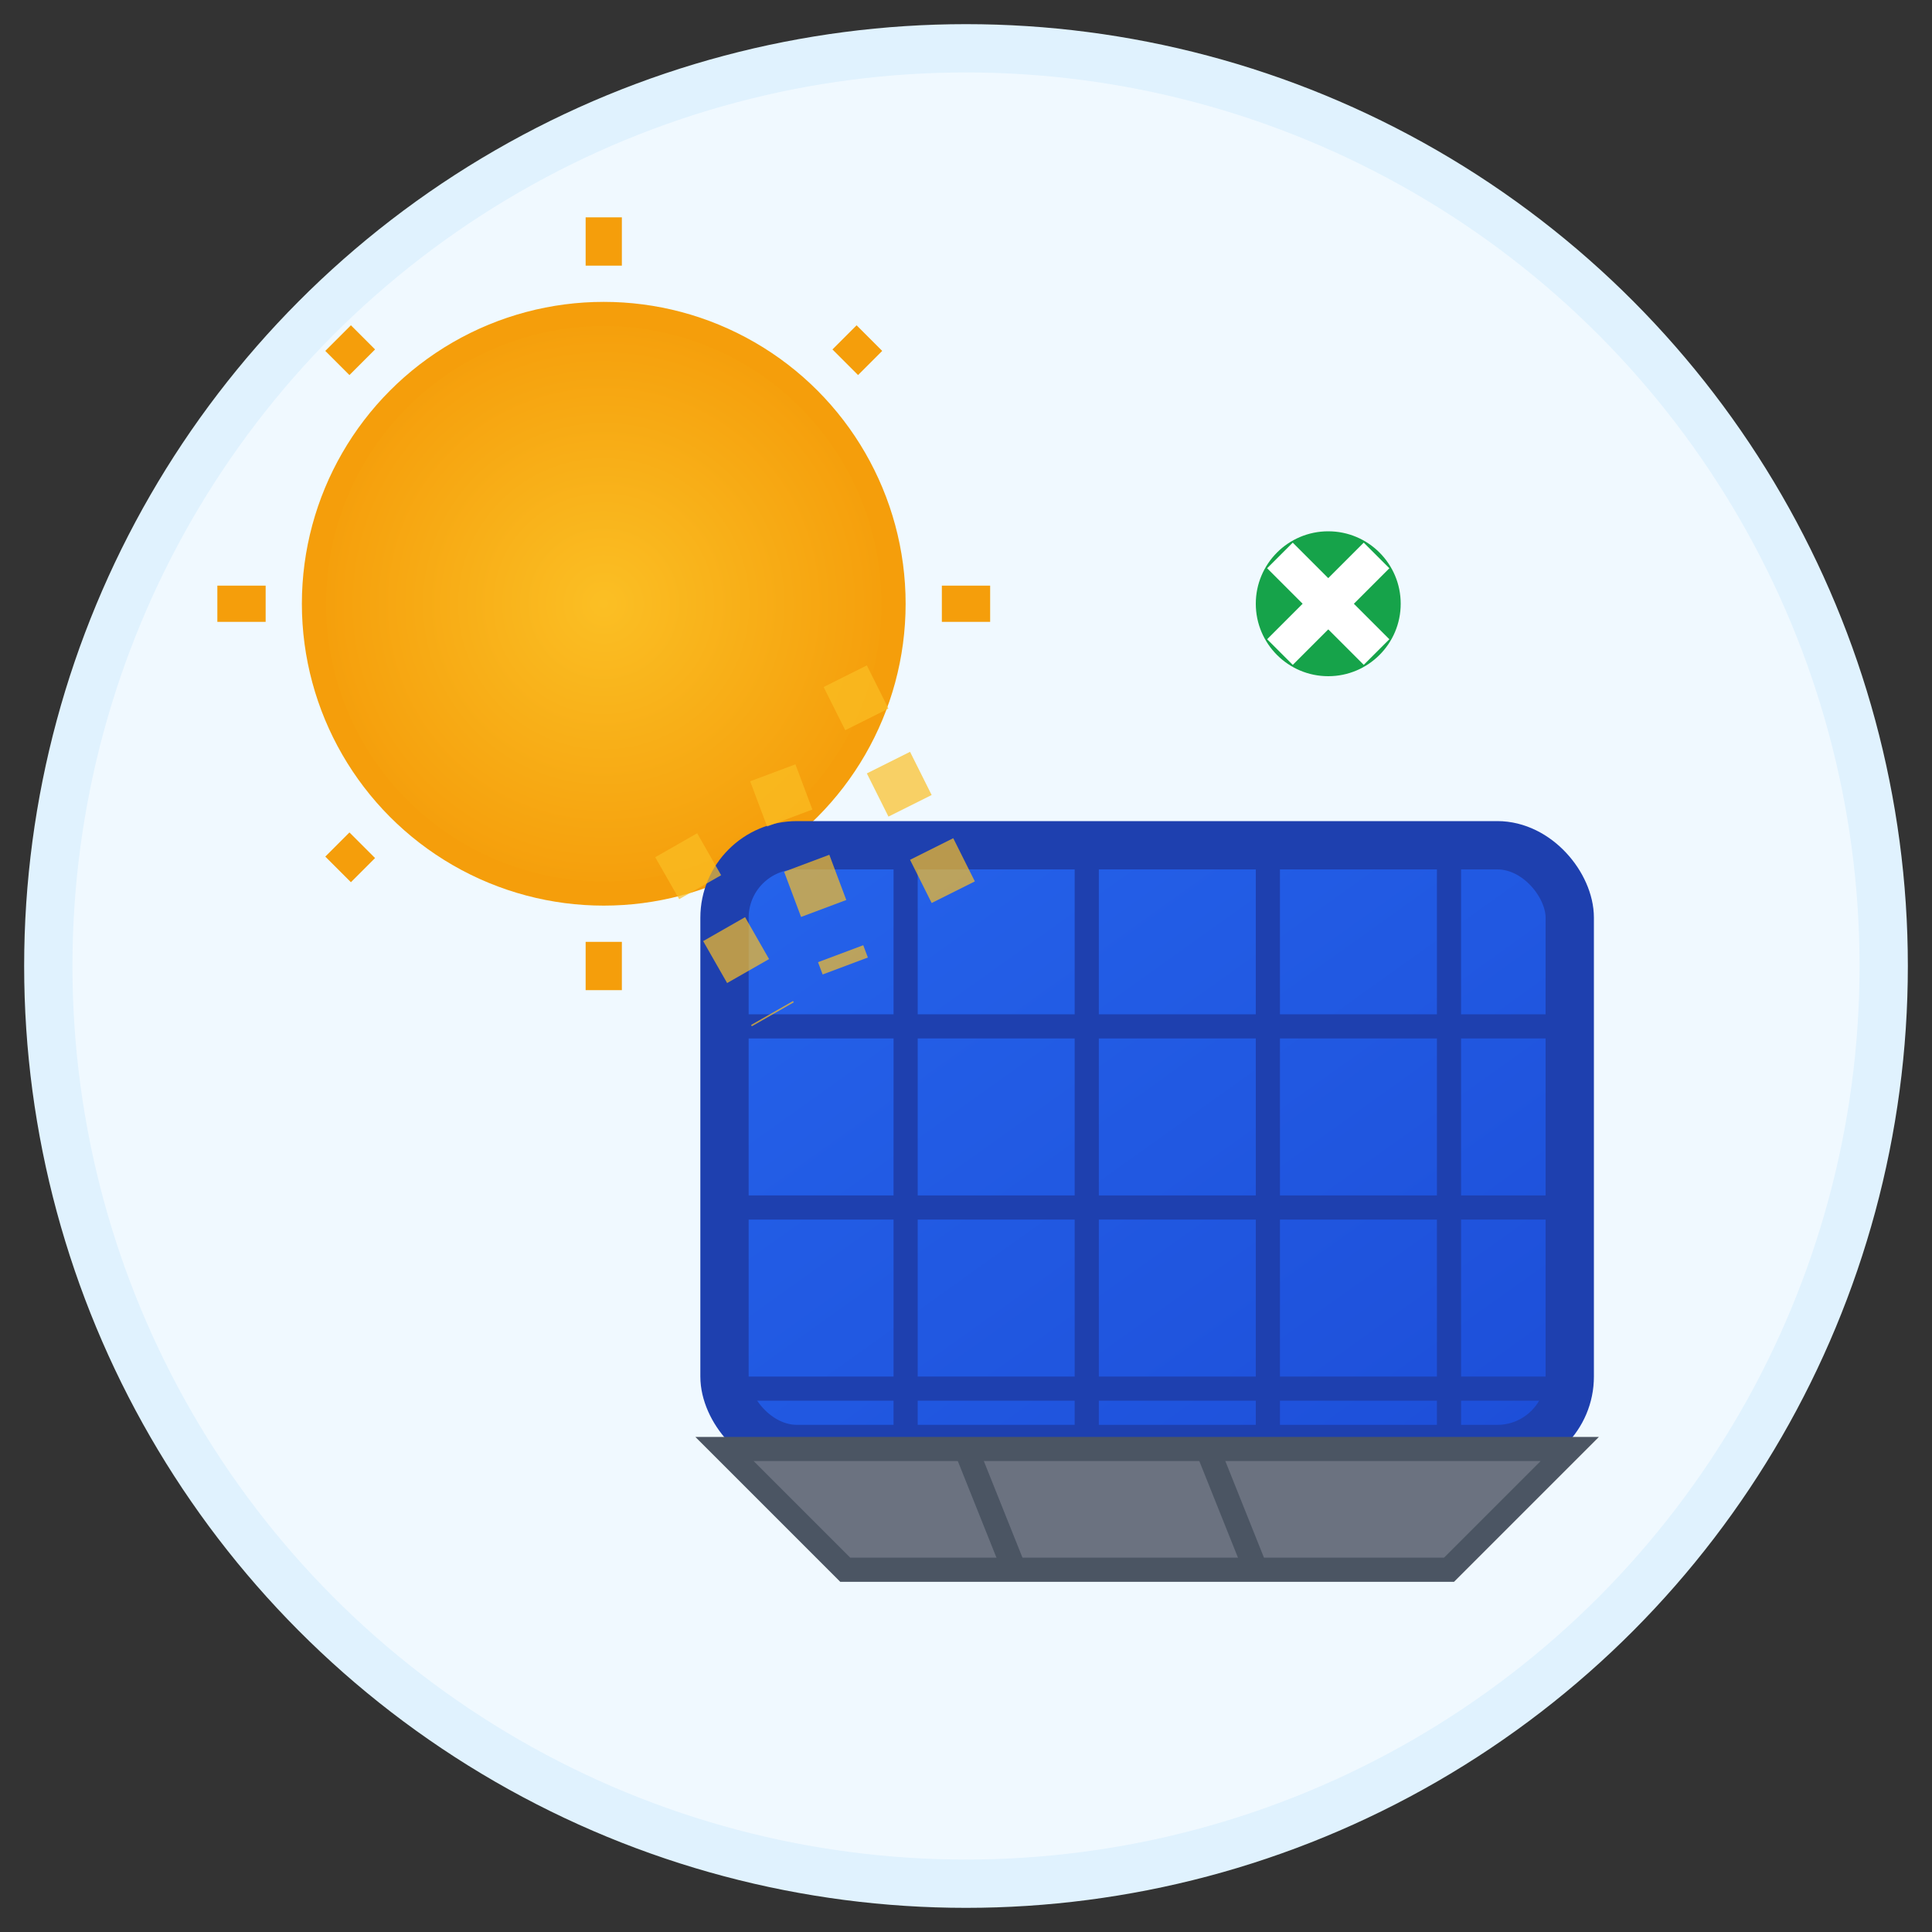 <svg width="80" height="80" viewBox="0 0 80 80" xmlns="http://www.w3.org/2000/svg">
  <rect x="0" y="0" width="80" height="80" fill="#333333" stroke="none"/>
  <defs>
    <linearGradient id="solarGradient" x1="0%" y1="0%" x2="100%" y2="100%">
      <stop offset="0%" style="stop-color:#2563eb;stop-opacity:1" />
      <stop offset="100%" style="stop-color:#1d4ed8;stop-opacity:1" />
    </linearGradient>
    <radialGradient id="sunGradient" cx="50%" cy="50%" r="50%">
      <stop offset="0%" style="stop-color:#fbbf24;stop-opacity:1" />
      <stop offset="100%" style="stop-color:#f59e0b;stop-opacity:1" />
    </radialGradient>
  </defs>
  
  <!-- Background circle -->
  <circle cx="40" cy="40" r="38" fill="#f0f9ff" stroke="#e0f2fe" stroke-width="2"/>
  
  <!-- Sun -->
  <circle cx="25" cy="25" r="12" fill="url(#sunGradient)" stroke="#f59e0b" stroke-width="1"/>
  <g transform="translate(25, 25)">
    <line x1="-16" y1="0" x2="-14" y2="0" stroke="#f59e0b" stroke-width="1.5"/>
    <line x1="14" y1="0" x2="16" y2="0" stroke="#f59e0b" stroke-width="1.5"/>
    <line x1="0" y1="-16" x2="0" y2="-14" stroke="#f59e0b" stroke-width="1.5"/>
    <line x1="0" y1="14" x2="0" y2="16" stroke="#f59e0b" stroke-width="1.5"/>
    <line x1="-11" y1="-11" x2="-10" y2="-10" stroke="#f59e0b" stroke-width="1.5"/>
    <line x1="10" y1="10" x2="11" y2="11" stroke="#f59e0b" stroke-width="1.5"/>
    <line x1="11" y1="-11" x2="10" y2="-10" stroke="#f59e0b" stroke-width="1.5"/>
    <line x1="-10" y1="10" x2="-11" y2="11" stroke="#f59e0b" stroke-width="1.5"/>
  </g>
  
  <!-- Solar panel -->
  <rect x="30" y="35" width="35" height="25" fill="url(#solarGradient)" stroke="#1e40af" stroke-width="2" rx="3"/>
  
  <!-- Solar panel grid -->
  <line x1="37.5" y1="35" x2="37.5" y2="60" stroke="#1e40af" stroke-width="1"/>
  <line x1="45" y1="35" x2="45" y2="60" stroke="#1e40af" stroke-width="1"/>
  <line x1="52.5" y1="35" x2="52.5" y2="60" stroke="#1e40af" stroke-width="1"/>
  <line x1="60" y1="35" x2="60" y2="60" stroke="#1e40af" stroke-width="1"/>
  
  <line x1="30" y1="42.5" x2="65" y2="42.5" stroke="#1e40af" stroke-width="1"/>
  <line x1="30" y1="50" x2="65" y2="50" stroke="#1e40af" stroke-width="1"/>
  <line x1="30" y1="57.5" x2="65" y2="57.5" stroke="#1e40af" stroke-width="1"/>
  
  <!-- Energy rays from sun to panel -->
  <g stroke="#fbbf24" stroke-width="2" opacity="0.7" fill="none">
    <path d="M32 32 L35 40" stroke-dasharray="2,2"/>
    <path d="M28 35 L32 42" stroke-dasharray="2,2"/>
    <path d="M35 28 L40 38" stroke-dasharray="2,2"/>
  </g>
  
  <!-- Support structure -->
  <polygon points="30,60 35,65 60,65 65,60" fill="#6b7280" stroke="#4b5563" stroke-width="1"/>
  <line x1="40" y1="60" x2="42" y2="65" stroke="#4b5563" stroke-width="1"/>
  <line x1="50" y1="60" x2="52" y2="65" stroke="#4b5563" stroke-width="1"/>
  
  <!-- Energy output indicator -->
  <circle cx="55" cy="25" r="3" fill="#16a34a"/>
  <path d="M53 23 L55 25 L57 23" stroke="#ffffff" stroke-width="1.5" fill="none"/>
  <path d="M53 27 L55 25 L57 27" stroke="#ffffff" stroke-width="1.5" fill="none"/>
</svg>